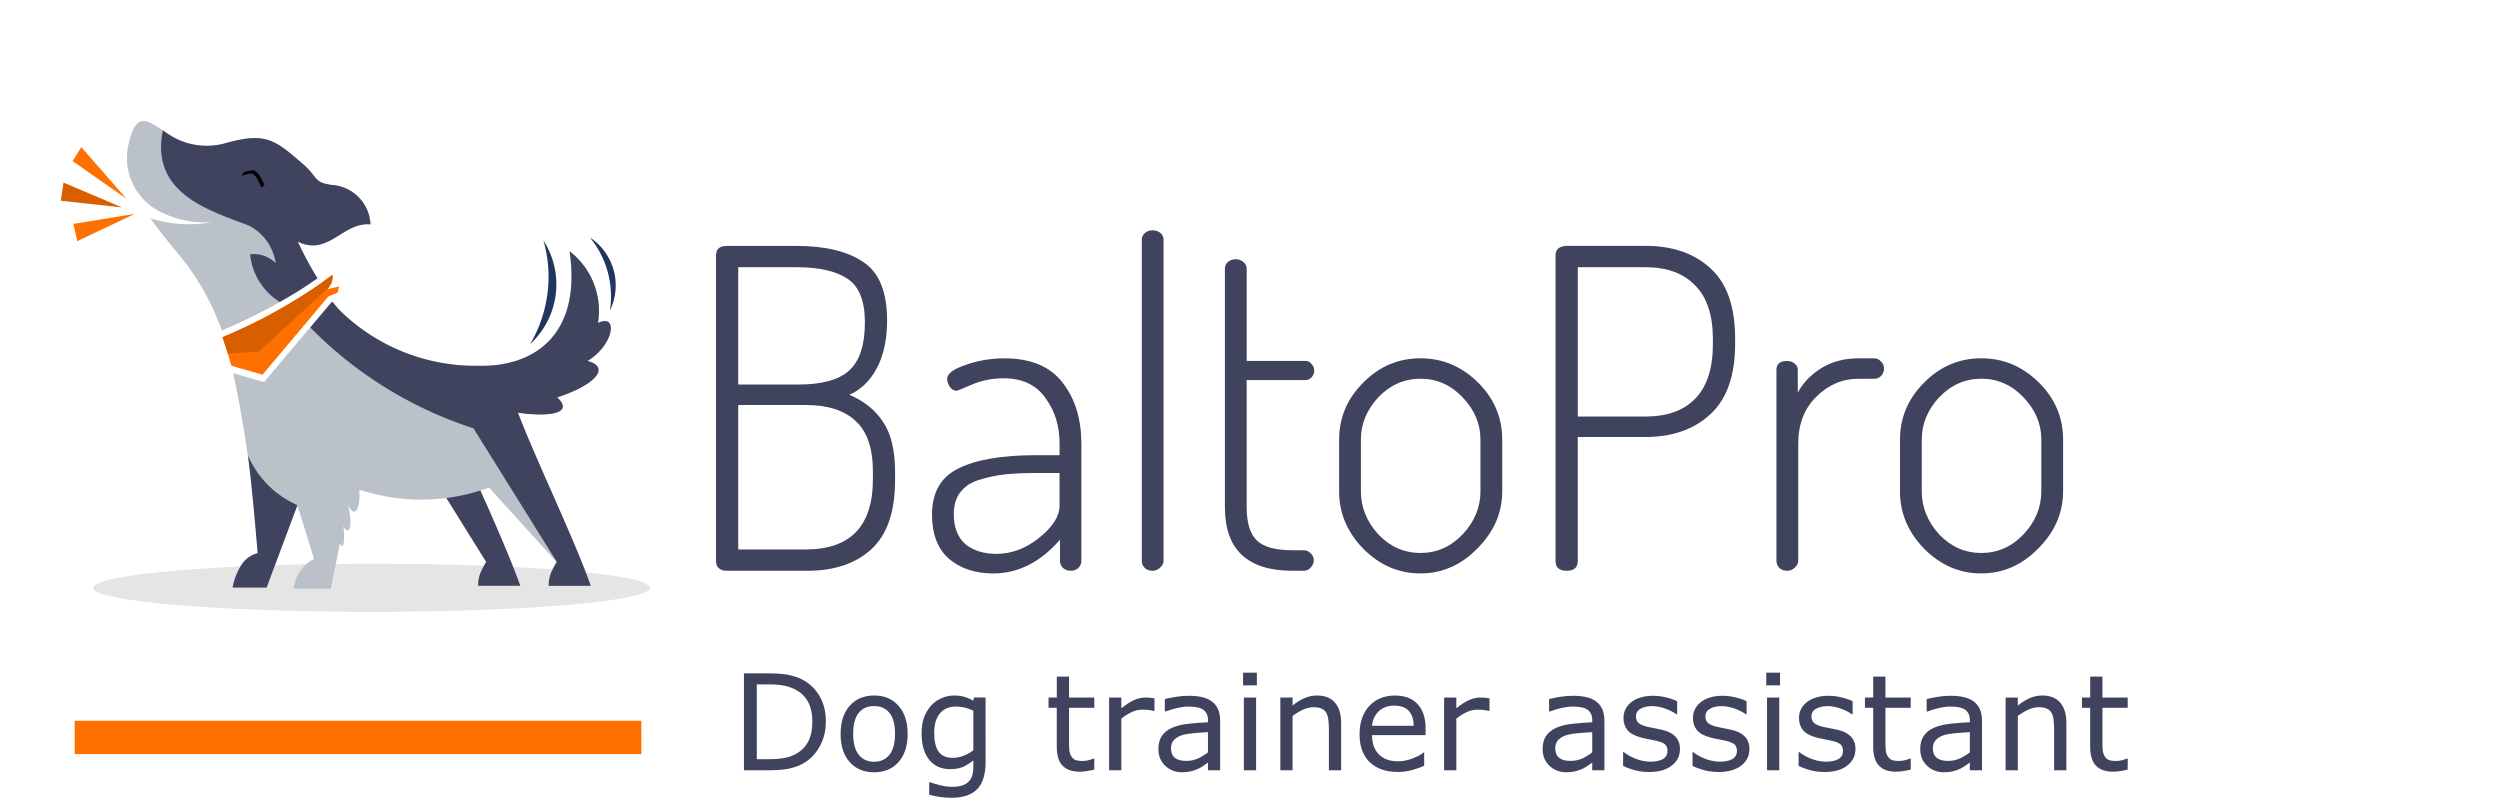 <?xml version="1.0" encoding="UTF-8" standalone="no"?>
<svg
   width="75"
   height="24"
   viewBox="0 0 75 24"
   version="1.1"
   id="svg30"
   sodipodi:docname="LogoBaltoAppDarkWithTextEN.svg"
   inkscape:export-filename="C:\Users\alban\OneDrive\Documents\20 Projet Balto\15 Charte graphique\BaltoApp\LogoBaltoAppDarkWithTextEN_100x313.png"
   inkscape:export-xdpi="400.64001"
   inkscape:export-ydpi="400.64001"
   inkscape:version="1.1.1 (3bf5ae0d25, 2021-09-20)"
   xmlns:inkscape="http://www.inkscape.org/namespaces/inkscape"
   xmlns:sodipodi="http://sodipodi.sourceforge.net/DTD/sodipodi-0.dtd"
   xmlns="http://www.w3.org/2000/svg"
   xmlns:svg="http://www.w3.org/2000/svg">
  <defs
     id="defs34" />
  <sodipodi:namedview
     id="namedview32"
     pagecolor="#ffffff"
     bordercolor="#666666"
     borderopacity="1.0"
     inkscape:pageshadow="2"
     inkscape:pageopacity="0.0"
     inkscape:pagecheckerboard="0"
     showgrid="false"
     inkscape:zoom="9.1567873"
     inkscape:cx="39.20589"
     inkscape:cy="14.360932"
     inkscape:window-width="1920"
     inkscape:window-height="1009"
     inkscape:window-x="1912"
     inkscape:window-y="-8"
     inkscape:window-maximized="1"
     inkscape:current-layer="Groupe_19" />
  <g
     id="Groupe_19"
     data-name="Groupe 19"
     transform="translate(-261.455,-460.877)">
    <g
       aria-label="BaltoPro"
       transform="translate(281.882,478)"
       id="Balto"
       style="font-weight:300;font-size:13.333px;font-family:TerminalDosis-Light, 'Terminal Dosis';fill:#3f435e">
      <path
         d="M 1.053,-0.28 V -9.453 q 0,-0.293 0.32,-0.293 h 2.08 q 1.307,0 2.013,0.48 0.72,0.467 0.72,1.76 0,0.84 -0.307,1.427 -0.307,0.573 -0.827,0.8 0.667,0.28 1.013,0.813 0.36,0.533 0.36,1.507 v 0.24 q 0,1.427 -0.72,2.08 Q 5,0 3.8,0 H 1.373 q -0.147,0 -0.24,-0.08 -0.08,-0.08 -0.08,-0.2 z m 0.667,-0.36 h 2.027 q 2.013,0 2.013,-2.107 v -0.227 q 0,-1.053 -0.52,-1.52 Q 4.733,-4.973 3.747,-4.973 H 1.72 Z m 0,-4.947 h 1.8 q 1.053,0 1.52,-0.413 0.48,-0.427 0.48,-1.453 0,-0.96 -0.52,-1.307 Q 4.48,-9.107 3.467,-9.107 H 1.72 Z"
         id="path5139" />
      <path
         d="m 7.533,-1.68 q 0,-1 0.787,-1.387 0.8,-0.4 2.32,-0.4 h 0.72 v -0.347 q 0,-0.8 -0.427,-1.373 -0.413,-0.587 -1.253,-0.587 -0.507,0 -0.947,0.187 -0.44,0.187 -0.453,0.187 -0.133,0 -0.213,-0.12 -0.08,-0.12 -0.08,-0.24 0,-0.227 0.547,-0.413 0.56,-0.2 1.173,-0.2 1.187,0 1.747,0.733 0.56,0.72 0.56,1.827 v 3.52 q 0,0.12 -0.093,0.213 Q 11.827,0 11.693,0 11.56,0 11.467,-0.08 11.373,-0.173 11.373,-0.293 V -0.933 Q 10.493,0.08 9.373,0.08 q -0.813,0 -1.333,-0.44 Q 7.533,-0.813 7.533,-1.68 Z m 0.653,-0.027 q 0,0.6 0.347,0.907 0.36,0.293 0.933,0.293 0.68,0 1.28,-0.48 0.613,-0.493 0.613,-0.96 v -0.987 h -0.653 q -0.573,0 -0.96,0.04 -0.387,0.04 -0.773,0.16 Q 8.587,-2.627 8.387,-2.36 8.187,-2.107 8.187,-1.707 Z"
         id="path5141" />
      <path
         d="M 13.827,-0.293 V -9.933 q 0,-0.12 0.093,-0.2 0.093,-0.08 0.227,-0.08 0.147,0 0.24,0.08 0.093,0.08 0.093,0.2 v 9.64 q 0,0.107 -0.107,0.2 Q 14.28,0 14.147,0 q -0.133,0 -0.227,-0.08 -0.093,-0.093 -0.093,-0.213 z"
         id="path5143" />
      <path
         d="m 16.32,-1.907 v -7.16 q 0,-0.12 0.093,-0.2 0.107,-0.08 0.227,-0.08 0.133,0 0.227,0.08 0.107,0.08 0.107,0.2 v 2.773 h 1.773 q 0.107,0 0.173,0.093 0.08,0.08 0.08,0.2 0,0.107 -0.08,0.2 -0.08,0.08 -0.173,0.08 H 16.973 v 3.813 q 0,0.707 0.307,1 0.307,0.293 1.067,0.293 h 0.333 q 0.133,0 0.213,0.093 0.093,0.08 0.093,0.213 0,0.12 -0.093,0.213 Q 18.813,0 18.68,0 h -0.333 q -2.027,0 -2.027,-1.907 z"
         id="path5145" />
      <path
         d="m 19.747,-2.387 v -1.547 q 0,-0.987 0.72,-1.707 0.72,-0.733 1.72,-0.733 0.987,0 1.72,0.72 0.733,0.72 0.733,1.72 v 1.547 q 0,0.973 -0.747,1.72 -0.733,0.747 -1.707,0.747 -0.973,0 -1.707,-0.733 -0.733,-0.747 -0.733,-1.733 z m 0.653,0 q 0,0.72 0.52,1.293 0.533,0.56 1.267,0.56 0.733,0 1.267,-0.56 0.533,-0.573 0.533,-1.293 v -1.547 q 0,-0.707 -0.533,-1.267 -0.533,-0.56 -1.267,-0.56 -0.733,0 -1.267,0.56 -0.52,0.56 -0.52,1.267 z"
         id="path5147" />
      <path
         d="M 26.24,-0.293 V -9.467 q 0,-0.253 0.307,-0.28 h 2.4 q 1.213,0 1.947,0.68 0.733,0.667 0.733,2.107 v 0.147 q 0,1.44 -0.747,2.12 -0.733,0.68 -1.947,0.68 h -2.027 v 3.72 Q 26.907,0 26.573,0 26.24,0 26.24,-0.293 Z M 26.907,-4.627 h 2.027 q 0.973,0 1.493,-0.533 0.533,-0.547 0.533,-1.64 v -0.147 q 0,-1.08 -0.533,-1.613 -0.52,-0.547 -1.493,-0.547 h -2.027 z"
         id="path5149" />
      <path
         d="M 32.866,-0.293 V -6.027 q 0,-0.267 0.32,-0.267 0.133,0 0.227,0.08 0.093,0.067 0.093,0.187 v 0.68 q 0.24,-0.44 0.707,-0.733 0.48,-0.293 1.107,-0.293 h 0.48 q 0.12,0 0.2,0.093 0.093,0.08 0.093,0.213 0,0.133 -0.093,0.227 -0.08,0.08 -0.2,0.08 h -0.48 q -0.72,0 -1.267,0.547 -0.533,0.533 -0.533,1.4 v 3.52 q 0,0.107 -0.107,0.2 Q 33.32,0 33.186,0 33.053,0 32.96,-0.08 q -0.093,-0.093 -0.093,-0.213 z"
         id="path5151" />
      <path
         d="m 36.573,-2.387 v -1.547 q 0,-0.987 0.72,-1.707 0.72,-0.733 1.72,-0.733 0.987,0 1.72,0.72 0.733,0.72 0.733,1.72 v 1.547 q 0,0.973 -0.747,1.72 -0.733,0.747 -1.707,0.747 -0.973,0 -1.707,-0.733 -0.733,-0.747 -0.733,-1.733 z m 0.653,0 q 0,0.72 0.52,1.293 0.533,0.56 1.267,0.56 0.733,0 1.267,-0.56 0.533,-0.573 0.533,-1.293 v -1.547 q 0,-0.707 -0.533,-1.267 -0.533,-0.56 -1.267,-0.56 -0.733,0 -1.267,0.56 -0.52,0.56 -0.52,1.267 z"
         id="path5153" />
    </g>
    <g
       aria-label="Dog trainer assistant"
       transform="translate(283.382,483.985)"
       id="Dog_trainer_assistant"
       style="font-weight:100;font-size:4px;font-family:Route159-UltraLight, 'Route 159';fill:#3f435e">
      <path
         d="m 2.848,-1.451 q 0,0.396 -0.174,0.719 -0.172,0.322 -0.459,0.5 Q 2.016,-0.109 1.77,-0.055 1.525,0 1.125,0 H 0.391 v -2.908 h 0.727 q 0.426,0 0.676,0.062 0.252,0.061 0.426,0.168 0.297,0.186 0.463,0.494 0.166,0.309 0.166,0.732 z m -0.404,-0.006 q 0,-0.342 -0.119,-0.576 Q 2.205,-2.268 1.969,-2.402 1.797,-2.5 1.604,-2.537 1.41,-2.576 1.141,-2.576 H 0.777 v 2.244 H 1.141 q 0.279,0 0.486,-0.041 0.209,-0.041 0.383,-0.152 0.217,-0.139 0.324,-0.365 0.109,-0.227 0.109,-0.566 z"
         id="path5174" />
      <path
         d="m 5.303,-1.09 q 0,0.533 -0.273,0.842 -0.273,0.309 -0.732,0.309 -0.463,0 -0.736,-0.309 -0.271,-0.309 -0.271,-0.842 0,-0.533 0.271,-0.842 0.273,-0.311 0.736,-0.311 0.459,0 0.732,0.311 0.273,0.309 0.273,0.842 z m -0.379,0 q 0,-0.424 -0.166,-0.629 -0.166,-0.207 -0.461,-0.207 -0.299,0 -0.465,0.207 -0.164,0.205 -0.164,0.629 0,0.41 0.166,0.623 Q 4,-0.256 4.297,-0.256 q 0.293,0 0.459,-0.209 0.168,-0.211 0.168,-0.625 z"
         id="path5176" />
      <path
         d="m 7.641,-0.248 q 0,0.555 -0.252,0.814 -0.252,0.26 -0.775,0.26 -0.174,0 -0.34,-0.025 Q 6.109,0.777 5.949,0.732 V 0.357 H 5.969 q 0.09,0.035 0.285,0.086 0.195,0.053 0.391,0.053 0.188,0 0.311,-0.045 Q 7.078,0.406 7.146,0.326 7.215,0.25 7.244,0.143 7.273,0.035 7.273,-0.098 V -0.297 q -0.166,0.133 -0.318,0.199 -0.15,0.064 -0.385,0.064 -0.391,0 -0.621,-0.281 -0.229,-0.283 -0.229,-0.797 0,-0.281 0.078,-0.484 0.08,-0.205 0.217,-0.354 0.127,-0.139 0.309,-0.215 0.182,-0.078 0.361,-0.078 0.189,0 0.316,0.039 0.129,0.037 0.271,0.115 l 0.023,-0.094 h 0.344 z M 7.273,-0.6 V -1.789 Q 7.127,-1.855 7,-1.883 q -0.125,-0.029 -0.25,-0.029 -0.303,0 -0.477,0.203 -0.174,0.203 -0.174,0.59 0,0.367 0.129,0.557 0.129,0.189 0.428,0.189 0.16,0 0.32,-0.061 0.162,-0.062 0.297,-0.166 z"
         id="path5178" />
      <path
         d="m 10.902,-0.02 q -0.104,0.027 -0.227,0.045 -0.121,0.018 -0.217,0.018 -0.334,0 -0.508,-0.18 -0.174,-0.18 -0.174,-0.576 V -1.873 H 9.529 v -0.309 h 0.248 v -0.627 h 0.367 v 0.627 h 0.758 v 0.309 h -0.758 v 0.994 q 0,0.172 0.008,0.27 0.008,0.096 0.055,0.18 0.043,0.078 0.117,0.115 0.076,0.035 0.23,0.035 0.09,0 0.188,-0.025 0.098,-0.027 0.141,-0.045 h 0.02 z"
         id="path5180" />
      <path
         d="M 12.707,-1.781 H 12.688 q -0.082,-0.02 -0.16,-0.027 -0.076,-0.01 -0.182,-0.01 -0.17,0 -0.328,0.076 -0.158,0.074 -0.305,0.193 V 0 h -0.367 v -2.182 h 0.367 v 0.322 q 0.219,-0.176 0.385,-0.248 0.168,-0.074 0.342,-0.074 0.096,0 0.139,0.006 0.043,0.004 0.129,0.018 z"
         id="path5182" />
      <path
         d="M 14.678,0 H 14.312 v -0.232 q -0.049,0.033 -0.133,0.094 -0.082,0.059 -0.16,0.094 Q 13.928,0 13.809,0.029 q -0.119,0.031 -0.279,0.031 -0.295,0 -0.5,-0.195 -0.205,-0.195 -0.205,-0.498 0,-0.248 0.105,-0.4 0.107,-0.154 0.305,-0.242 0.199,-0.088 0.479,-0.119 0.279,-0.031 0.6,-0.047 v -0.057 q 0,-0.125 -0.045,-0.207 -0.043,-0.082 -0.125,-0.129 -0.078,-0.045 -0.188,-0.061 -0.109,-0.016 -0.229,-0.016 -0.145,0 -0.322,0.039 -0.178,0.037 -0.367,0.109 h -0.02 v -0.373 q 0.107,-0.029 0.311,-0.064 0.203,-0.035 0.4,-0.035 0.23,0 0.4,0.039 0.172,0.037 0.297,0.129 0.123,0.09 0.188,0.232 0.064,0.143 0.064,0.354 z M 14.312,-0.537 V -1.145 q -0.168,0.01 -0.396,0.029 -0.227,0.02 -0.359,0.057 -0.158,0.045 -0.256,0.141 -0.098,0.094 -0.098,0.26 0,0.187 0.113,0.283 0.113,0.094 0.346,0.094 0.193,0 0.354,-0.074 0.16,-0.076 0.297,-0.182 z"
         id="path5184" />
      <path
         d="m 15.779,-2.547 h -0.414 v -0.381 h 0.414 z M 15.756,0 h -0.367 v -2.182 h 0.367 z"
         id="path5186" />
      <path
         d="m 18.307,0 h -0.367 v -1.242 q 0,-0.15 -0.018,-0.281 -0.018,-0.133 -0.064,-0.207 -0.049,-0.082 -0.141,-0.121 -0.092,-0.041 -0.238,-0.041 -0.15,0 -0.314,0.074 Q 17,-1.744 16.85,-1.629 V 0 h -0.367 v -2.182 h 0.367 v 0.242 q 0.172,-0.143 0.355,-0.223 0.184,-0.08 0.377,-0.08 0.354,0 0.539,0.213 0.186,0.213 0.186,0.613 z"
         id="path5188" />
      <path
         d="m 20.84,-1.053 h -1.607 q 0,0.201 0.061,0.352 0.061,0.148 0.166,0.244 0.102,0.094 0.24,0.141 0.141,0.047 0.309,0.047 0.223,0 0.447,-0.088 0.227,-0.09 0.322,-0.176 h 0.02 v 0.4 q -0.186,0.078 -0.379,0.131 -0.193,0.053 -0.406,0.053 -0.543,0 -0.848,-0.293 -0.305,-0.295 -0.305,-0.836 0,-0.535 0.291,-0.85 0.293,-0.314 0.77,-0.314 0.441,0 0.68,0.258 0.24,0.258 0.24,0.732 z m -0.357,-0.281 q -0.002,-0.289 -0.146,-0.447 -0.143,-0.158 -0.436,-0.158 -0.295,0 -0.471,0.174 -0.174,0.174 -0.197,0.432 z"
         id="path5190" />
      <path
         d="m 22.758,-1.781 h -0.02 q -0.082,-0.02 -0.16,-0.027 -0.076,-0.01 -0.182,-0.01 -0.17,0 -0.328,0.076 -0.158,0.074 -0.305,0.193 V 0 h -0.367 v -2.182 h 0.367 v 0.322 q 0.219,-0.176 0.385,-0.248 0.168,-0.074 0.342,-0.074 0.096,0 0.139,0.006 0.043,0.004 0.129,0.018 z"
         id="path5192" />
      <path
         d="m 26.205,0 h -0.365 v -0.232 q -0.049,0.033 -0.133,0.094 -0.082,0.059 -0.16,0.094 Q 25.455,0 25.336,0.029 q -0.119,0.031 -0.279,0.031 -0.295,0 -0.5,-0.195 -0.205,-0.195 -0.205,-0.498 0,-0.248 0.105,-0.4 0.107,-0.154 0.305,-0.242 0.199,-0.088 0.479,-0.119 0.279,-0.031 0.6,-0.047 v -0.057 q 0,-0.125 -0.045,-0.207 -0.043,-0.082 -0.125,-0.129 -0.078,-0.045 -0.188,-0.061 -0.109,-0.016 -0.229,-0.016 -0.145,0 -0.322,0.039 -0.178,0.037 -0.367,0.109 h -0.02 v -0.373 q 0.107,-0.029 0.311,-0.064 0.203,-0.035 0.4,-0.035 0.23,0 0.4,0.039 0.172,0.037 0.297,0.129 0.123,0.09 0.188,0.232 0.064,0.143 0.064,0.354 z M 25.84,-0.537 V -1.145 q -0.168,0.01 -0.396,0.029 -0.227,0.02 -0.359,0.057 -0.158,0.045 -0.256,0.141 -0.098,0.094 -0.098,0.26 0,0.187 0.113,0.283 0.113,0.094 0.346,0.094 0.193,0 0.354,-0.074 0.16,-0.076 0.297,-0.182 z"
         id="path5194" />
      <path
         d="m 28.471,-0.629 q 0,0.299 -0.248,0.49 -0.246,0.191 -0.674,0.191 -0.242,0 -0.445,-0.057 Q 26.902,-0.062 26.766,-0.131 v -0.412 h 0.02 q 0.174,0.131 0.387,0.209 0.213,0.076 0.408,0.076 0.242,0 0.379,-0.078 0.137,-0.078 0.137,-0.246 0,-0.129 -0.074,-0.195 -0.074,-0.066 -0.285,-0.113 -0.078,-0.018 -0.205,-0.041 -0.125,-0.023 -0.229,-0.051 -0.287,-0.076 -0.408,-0.223 -0.119,-0.148 -0.119,-0.363 0,-0.135 0.055,-0.254 0.057,-0.119 0.17,-0.213 0.109,-0.092 0.277,-0.145 0.17,-0.055 0.379,-0.055 0.195,0 0.395,0.049 0.201,0.047 0.334,0.115 v 0.393 h -0.02 q -0.141,-0.104 -0.342,-0.174 -0.201,-0.072 -0.395,-0.072 -0.201,0 -0.34,0.078 -0.139,0.076 -0.139,0.229 0,0.135 0.084,0.203 0.082,0.068 0.266,0.111 0.102,0.023 0.227,0.047 0.127,0.023 0.211,0.043 0.256,0.059 0.395,0.201 0.139,0.145 0.139,0.383 z"
         id="path5196" />
      <path
         d="m 30.555,-0.629 q 0,0.299 -0.248,0.49 -0.246,0.191 -0.674,0.191 -0.242,0 -0.445,-0.057 Q 28.986,-0.062 28.85,-0.131 v -0.412 h 0.02 q 0.174,0.131 0.387,0.209 0.213,0.076 0.408,0.076 0.242,0 0.379,-0.078 0.137,-0.078 0.137,-0.246 0,-0.129 -0.074,-0.195 -0.074,-0.066 -0.285,-0.113 -0.078,-0.018 -0.205,-0.041 -0.125,-0.023 -0.229,-0.051 -0.287,-0.076 -0.408,-0.223 -0.119,-0.148 -0.119,-0.363 0,-0.135 0.055,-0.254 0.057,-0.119 0.17,-0.213 0.109,-0.092 0.277,-0.145 0.17,-0.055 0.379,-0.055 0.195,0 0.395,0.049 0.201,0.047 0.334,0.115 v 0.393 h -0.02 q -0.141,-0.104 -0.342,-0.174 -0.201,-0.072 -0.395,-0.072 -0.201,0 -0.34,0.078 -0.139,0.076 -0.139,0.229 0,0.135 0.084,0.203 0.082,0.068 0.266,0.111 0.102,0.023 0.227,0.047 0.127,0.023 0.211,0.043 0.256,0.059 0.395,0.201 0.139,0.145 0.139,0.383 z"
         id="path5198" />
      <path
         d="m 31.475,-2.547 h -0.414 v -0.381 h 0.414 z M 31.451,0 h -0.367 v -2.182 h 0.367 z"
         id="path5200" />
      <path
         d="m 33.736,-0.629 q 0,0.299 -0.248,0.49 -0.246,0.191 -0.674,0.191 -0.242,0 -0.445,-0.057 Q 32.168,-0.062 32.031,-0.131 v -0.412 h 0.02 q 0.174,0.131 0.387,0.209 0.213,0.076 0.408,0.076 0.242,0 0.379,-0.078 0.137,-0.078 0.137,-0.246 0,-0.129 -0.074,-0.195 -0.074,-0.066 -0.285,-0.113 -0.078,-0.018 -0.205,-0.041 -0.125,-0.023 -0.229,-0.051 -0.287,-0.076 -0.408,-0.223 -0.119,-0.148 -0.119,-0.363 0,-0.135 0.055,-0.254 0.057,-0.119 0.17,-0.213 0.109,-0.092 0.277,-0.145 0.17,-0.055 0.379,-0.055 0.195,0 0.395,0.049 0.201,0.047 0.334,0.115 v 0.393 h -0.02 q -0.141,-0.104 -0.342,-0.174 -0.201,-0.072 -0.395,-0.072 -0.201,0 -0.34,0.078 -0.139,0.076 -0.139,0.229 0,0.135 0.084,0.203 0.082,0.068 0.266,0.111 0.102,0.023 0.227,0.047 0.127,0.023 0.211,0.043 0.256,0.059 0.395,0.201 0.139,0.145 0.139,0.383 z"
         id="path5202" />
      <path
         d="m 35.395,-0.02 q -0.104,0.027 -0.227,0.045 -0.121,0.018 -0.217,0.018 -0.334,0 -0.508,-0.18 -0.174,-0.18 -0.174,-0.576 V -1.873 h -0.248 v -0.309 h 0.248 v -0.627 h 0.367 v 0.627 h 0.758 v 0.309 h -0.758 v 0.994 q 0,0.172 0.008,0.27 0.008,0.096 0.055,0.18 0.043,0.078 0.117,0.115 0.076,0.035 0.23,0.035 0.09,0 0.188,-0.025 0.098,-0.027 0.141,-0.045 h 0.02 z"
         id="path5204" />
      <path
         d="m 37.533,0 h -0.365 v -0.232 q -0.049,0.033 -0.133,0.094 -0.082,0.059 -0.16,0.094 Q 36.783,0 36.664,0.029 q -0.119,0.031 -0.279,0.031 -0.295,0 -0.5,-0.195 -0.205,-0.195 -0.205,-0.498 0,-0.248 0.105,-0.4 0.107,-0.154 0.305,-0.242 0.199,-0.088 0.479,-0.119 0.279,-0.031 0.6,-0.047 v -0.057 q 0,-0.125 -0.045,-0.207 -0.043,-0.082 -0.125,-0.129 -0.078,-0.045 -0.188,-0.061 -0.109,-0.016 -0.229,-0.016 -0.145,0 -0.322,0.039 -0.178,0.037 -0.367,0.109 h -0.02 v -0.373 q 0.107,-0.029 0.311,-0.064 0.203,-0.035 0.4,-0.035 0.23,0 0.4,0.039 0.172,0.037 0.297,0.129 0.123,0.09 0.188,0.232 0.064,0.143 0.064,0.354 z M 37.168,-0.537 V -1.145 q -0.168,0.01 -0.396,0.029 -0.227,0.02 -0.359,0.057 -0.158,0.045 -0.256,0.141 -0.098,0.094 -0.098,0.26 0,0.187 0.113,0.283 0.113,0.094 0.346,0.094 0.193,0 0.354,-0.074 0.16,-0.076 0.297,-0.182 z"
         id="path5206" />
      <path
         d="m 40.064,0 h -0.367 v -1.242 q 0,-0.15 -0.018,-0.281 -0.018,-0.133 -0.064,-0.207 -0.049,-0.082 -0.141,-0.121 -0.092,-0.041 -0.238,-0.041 -0.15,0 -0.314,0.074 -0.164,0.074 -0.314,0.189 V 0 h -0.367 v -2.182 h 0.367 v 0.242 q 0.172,-0.143 0.355,-0.223 0.184,-0.08 0.377,-0.08 0.354,0 0.539,0.213 0.186,0.213 0.186,0.613 z"
         id="path5208" />
      <path
         d="m 41.904,-0.02 q -0.104,0.027 -0.227,0.045 -0.121,0.018 -0.217,0.018 -0.334,0 -0.508,-0.18 -0.174,-0.18 -0.174,-0.576 V -1.873 H 40.531 v -0.309 h 0.248 v -0.627 h 0.367 v 0.627 h 0.758 v 0.309 h -0.758 v 0.994 q 0,0.172 0.008,0.27 0.008,0.096 0.055,0.18 0.043,0.078 0.117,0.115 0.076,0.035 0.23,0.035 0.09,0 0.188,-0.025 0.098,-0.027 0.141,-0.045 h 0.02 z"
         id="path5210" />
    </g>
    <line
       id="Ligne_38"
       data-name="Ligne 38"
       x2="17"
       transform="translate(263.696,483)"
       fill="none"
       stroke="#ff7000"
       stroke-width="1"
       x1="0"
       y1="0"
       y2="0" />
    <g
       id="g4209">
      <path
         id="path16"
         d="m 272.602,477.787 c 4.614,0 8.354,0.324 8.354,0.723 0,0.399 -3.74,0.723 -8.354,0.723 -4.614,0 -8.354,-0.324 -8.354,-0.723 0,-0.399 3.74,-0.723 8.354,-0.723"
         fill="#e5e5e5"
         fill-rule="evenodd" />
      <path
         id="path18"
         d="m 276.014,475.925 c -0.191,-0.433 -0.385,-0.871 -0.569,-1.293 l -1.252,0.138 1.847,2.966 v 0 c -0.018,0.028 -0.035,0.056 -0.051,0.084 l -0.032,0.058 c -0.015,0.028 -0.029,0.055 -0.042,0.082 l -0.013,0.029 a 1.016,1.016 0 0 0 -0.105,0.463 h 1.267 q -0.053,-0.15 -0.114,-0.311 l -0.036,-0.093 -0.036,-0.093 c -0.237,-0.607 -0.544,-1.312 -0.861,-2.03"
         fill="#3f435e"
         fill-rule="evenodd" />
      <path
         id="path20"
         d="m 277.758,468.092 a 3.961,3.961 0 0 1 -0.4,3.108 2.429,2.429 0 0 0 0.4,-3.108"
         fill="#21365e"
         fill-rule="evenodd" />
      <path
         id="path22"
         d="m 279.153,468.002 a 2.79,2.79 0 0 1 0.6,2.191 1.722,1.722 0 0 0 -0.6,-2.191"
         fill="#21365e"
         fill-rule="evenodd" />
      <path
         id="path24"
         d="m 271.306,469.77 0.277,-0.113 0.046,-0.186 -0.364,0.083 a 0.5,0.5 0 0 0 0.165,-0.433 l -0.38,0.282 a 16.151,16.151 0 0 1 -2.918,1.591 c 0.1,0.278 0.184,0.564 0.262,0.855 l 0.936,0.269 1.977,-2.348"
         fill="#ff7000"
         fill-rule="evenodd" />
      <path
         id="path26"
         d="m 268.289,471.487 0.928,-0.061 1.977,-1.809 0.069,-0.063 a 0.5,0.5 0 0 0 0.165,-0.433 l -0.381,0.281 a 16.107,16.107 0 0 1 -2.918,1.592 c 0.056,0.161 0.109,0.326 0.159,0.492"
         fill="#d85f00"
         fill-rule="evenodd" />
      <path
         id="path28"
         d="m 271.618,470.161 z m 6.921,-1.747 c 0.376,2.595 -1.158,3.475 -2.722,3.435 a 5.8,5.8 0 0 1 -4.2,-1.689 l -0.135,-0.161 -0.053,-0.066 -0.038,0.015 -2.014,2.392 -0.927,-0.266 a 35.773,35.773 0 0 1 0.734,5.4 0.826,0.826 0 0 0 -0.451,0.3 1.78,1.78 0 0 0 -0.3,0.727 h 1.019 l 0.285,-0.761 0.64,-1.71 0.5,1.615 a 1.155,1.155 0 0 0 -0.124,0.071 1.147,1.147 0 0 0 -0.488,0.824 h 1.113 l 0.168,-0.834 0.108,-0.534 c 0.093,0.258 0.165,-0.084 0.1,-0.509 0.159,0.308 0.308,0.056 0.141,-0.65 0.19,0.442 0.383,0.154 0.34,-0.447 a 5.908,5.908 0 0 0 3.892,-0.062 l 2.023,2.23 q -0.045,0.073 -0.083,0.142 a 1.127,1.127 0 0 0 -0.16,0.573 h 1.262 c -0.055,-0.156 -0.117,-0.322 -0.185,-0.5 -0.545,-1.4 -1.464,-3.314 -2,-4.7 0.967,0.141 1.692,0.01 1.178,-0.459 1.1,-0.353 1.636,-0.9 0.909,-1.093 0.789,-0.472 0.938,-1.445 0.314,-1.138 a 2.255,2.255 0 0 0 -0.845,-2.145 z m -7.057,1.584 v 0"
         fill="#bac1c9"
         fill-rule="evenodd" />
      <path
         id="path30"
         d="m 270.567,465.822 c -0.877,-0.764 -1.145,-0.99 -2.392,-0.634 -1.072,0.306 -1.568,-0.281 -2.17,-0.608 -0.413,-0.225 -0.57,0.1 -0.684,0.586 a 1.807,1.807 0 0 0 1.04,2.11 2.976,2.976 0 0 0 1.468,0.266 3.865,3.865 0 0 1 -1.864,-0.118 c 0.315,0.442 0.663,0.857 0.959,1.219 a 7.461,7.461 0 0 1 1.182,2.143 h 0.013 a 15.817,15.817 0 0 0 2.863,-1.557 10.023,10.023 0 0 1 -0.591,-1.1 c 0.916,0.453 1.348,-0.59 2.181,-0.517 a 1.244,1.244 0 0 0 -1.174,-1.184 c -0.534,-0.074 -0.408,-0.239 -0.828,-0.6"
         fill="#bac1c9"
         fill-rule="evenodd" />
      <path
         id="path32"
         d="m 269.845,469.936 a 11.907,11.907 0 0 0 1.134,-0.712 10.1,10.1 0 0 1 -0.591,-1.1 c 0.916,0.452 1.348,-0.591 2.181,-0.517 a 1.243,1.243 0 0 0 -1.174,-1.184 c -0.534,-0.075 -0.408,-0.239 -0.828,-0.605 -0.877,-0.764 -1.145,-0.99 -2.391,-0.634 a 2.1,2.1 0 0 1 -1.834,-0.4 c -0.4,1.939 1.484,2.426 2.577,2.861 a 1.5,1.5 0 0 1 0.806,1.124 0.939,0.939 0 0 0 -0.766,-0.264 1.9,1.9 0 0 0 0.888,1.43"
         fill="#3f435e"
         fill-rule="evenodd" />
      <path
         id="path34"
         d="m 270.76,470.697 a 12.069,12.069 0 0 0 4.9,3.03 l 2.5,4.01 c -0.03,0.048 -0.058,0.1 -0.083,0.142 -0.015,0.028 -0.029,0.055 -0.041,0.082 a 1.048,1.048 0 0 0 -0.119,0.491 h 1.262 q -0.068,-0.193 -0.149,-0.4 l -0.036,-0.093 c -0.545,-1.4 -1.465,-3.314 -2,-4.7 0.966,0.141 1.692,0.01 1.177,-0.459 1.1,-0.353 1.636,-0.9 0.91,-1.093 0.789,-0.472 0.938,-1.444 0.314,-1.138 a 2.255,2.255 0 0 0 -0.851,-2.154 c 0.376,2.595 -1.158,3.475 -2.722,3.436 a 5.8,5.8 0 0 1 -4.2,-1.689 l -0.135,-0.161 -0.053,-0.066 -0.038,0.016 -0.631,0.749"
         fill="#3f435e"
         fill-rule="evenodd" />
      <path
         id="path36"
         d="m 270.377,476.031 a 2.874,2.874 0 0 1 -1.481,-1.486 c 0.126,1 0.206,2 0.29,2.926 a 0.823,0.823 0 0 0 -0.45,0.3 1.077,1.077 0 0 0 -0.067,0.1 1.954,1.954 0 0 0 -0.235,0.631 h 1.019 l 0.251,-0.671 0.034,-0.091 0.64,-1.71"
         fill="#3f435e"
         fill-rule="evenodd" />
      <path
         id="path38-3"
         d="M 267.239,467.155 Z"
         fill-rule="evenodd" />
      <path
         id="path46"
         d="m 265.249,466.84 -1.617,-1.13 0.262,-0.42 z"
         fill="#ff7000"
         fill-rule="evenodd" />
      <path
         id="path48"
         d="m 265.496,467.293 -1.722,0.818 -0.118,-0.516 z"
         fill="#ff7000"
         fill-rule="evenodd" />
      <path
         id="path50"
         d="m 265.116,467.1 -1.838,-0.2 0.082,-0.546 z"
         fill="#d85f00"
         fill-rule="evenodd" />
      <path
         id="path7168"
         d="m 268.711,466.15 a 0.579,0.579 0 0 0 0.068,-0.021 c 0.038,-0.01 0.1,-0.031 0.137,-0.036 a 0.347,0.347 0 0 1 0.067,-0.01 0.172,0.172 0 0 1 0.1,0.044 0.616,0.616 0 0 1 0.1,0.133 1.161,1.161 0 0 1 0.064,0.131 c 0.017,0.037 0.026,0.1 0.069,0.1 v 0 l 0.078,-0.063 v 0 l -0.01,-0.014 c -0.018,-0.037 -0.037,-0.072 -0.055,-0.108 a 1.54,1.54 0 0 0 -0.08,-0.149 0.491,0.491 0 0 0 -0.1,-0.115 0.188,0.188 0 0 0 -0.1,-0.058 0.491,0.491 0 0 0 -0.076,0.01 c -0.039,0.01 -0.077,0.013 -0.115,0.021 -0.038,0.01 -0.063,0.02 -0.094,0.026 z" />
    </g>
  </g>
</svg>
